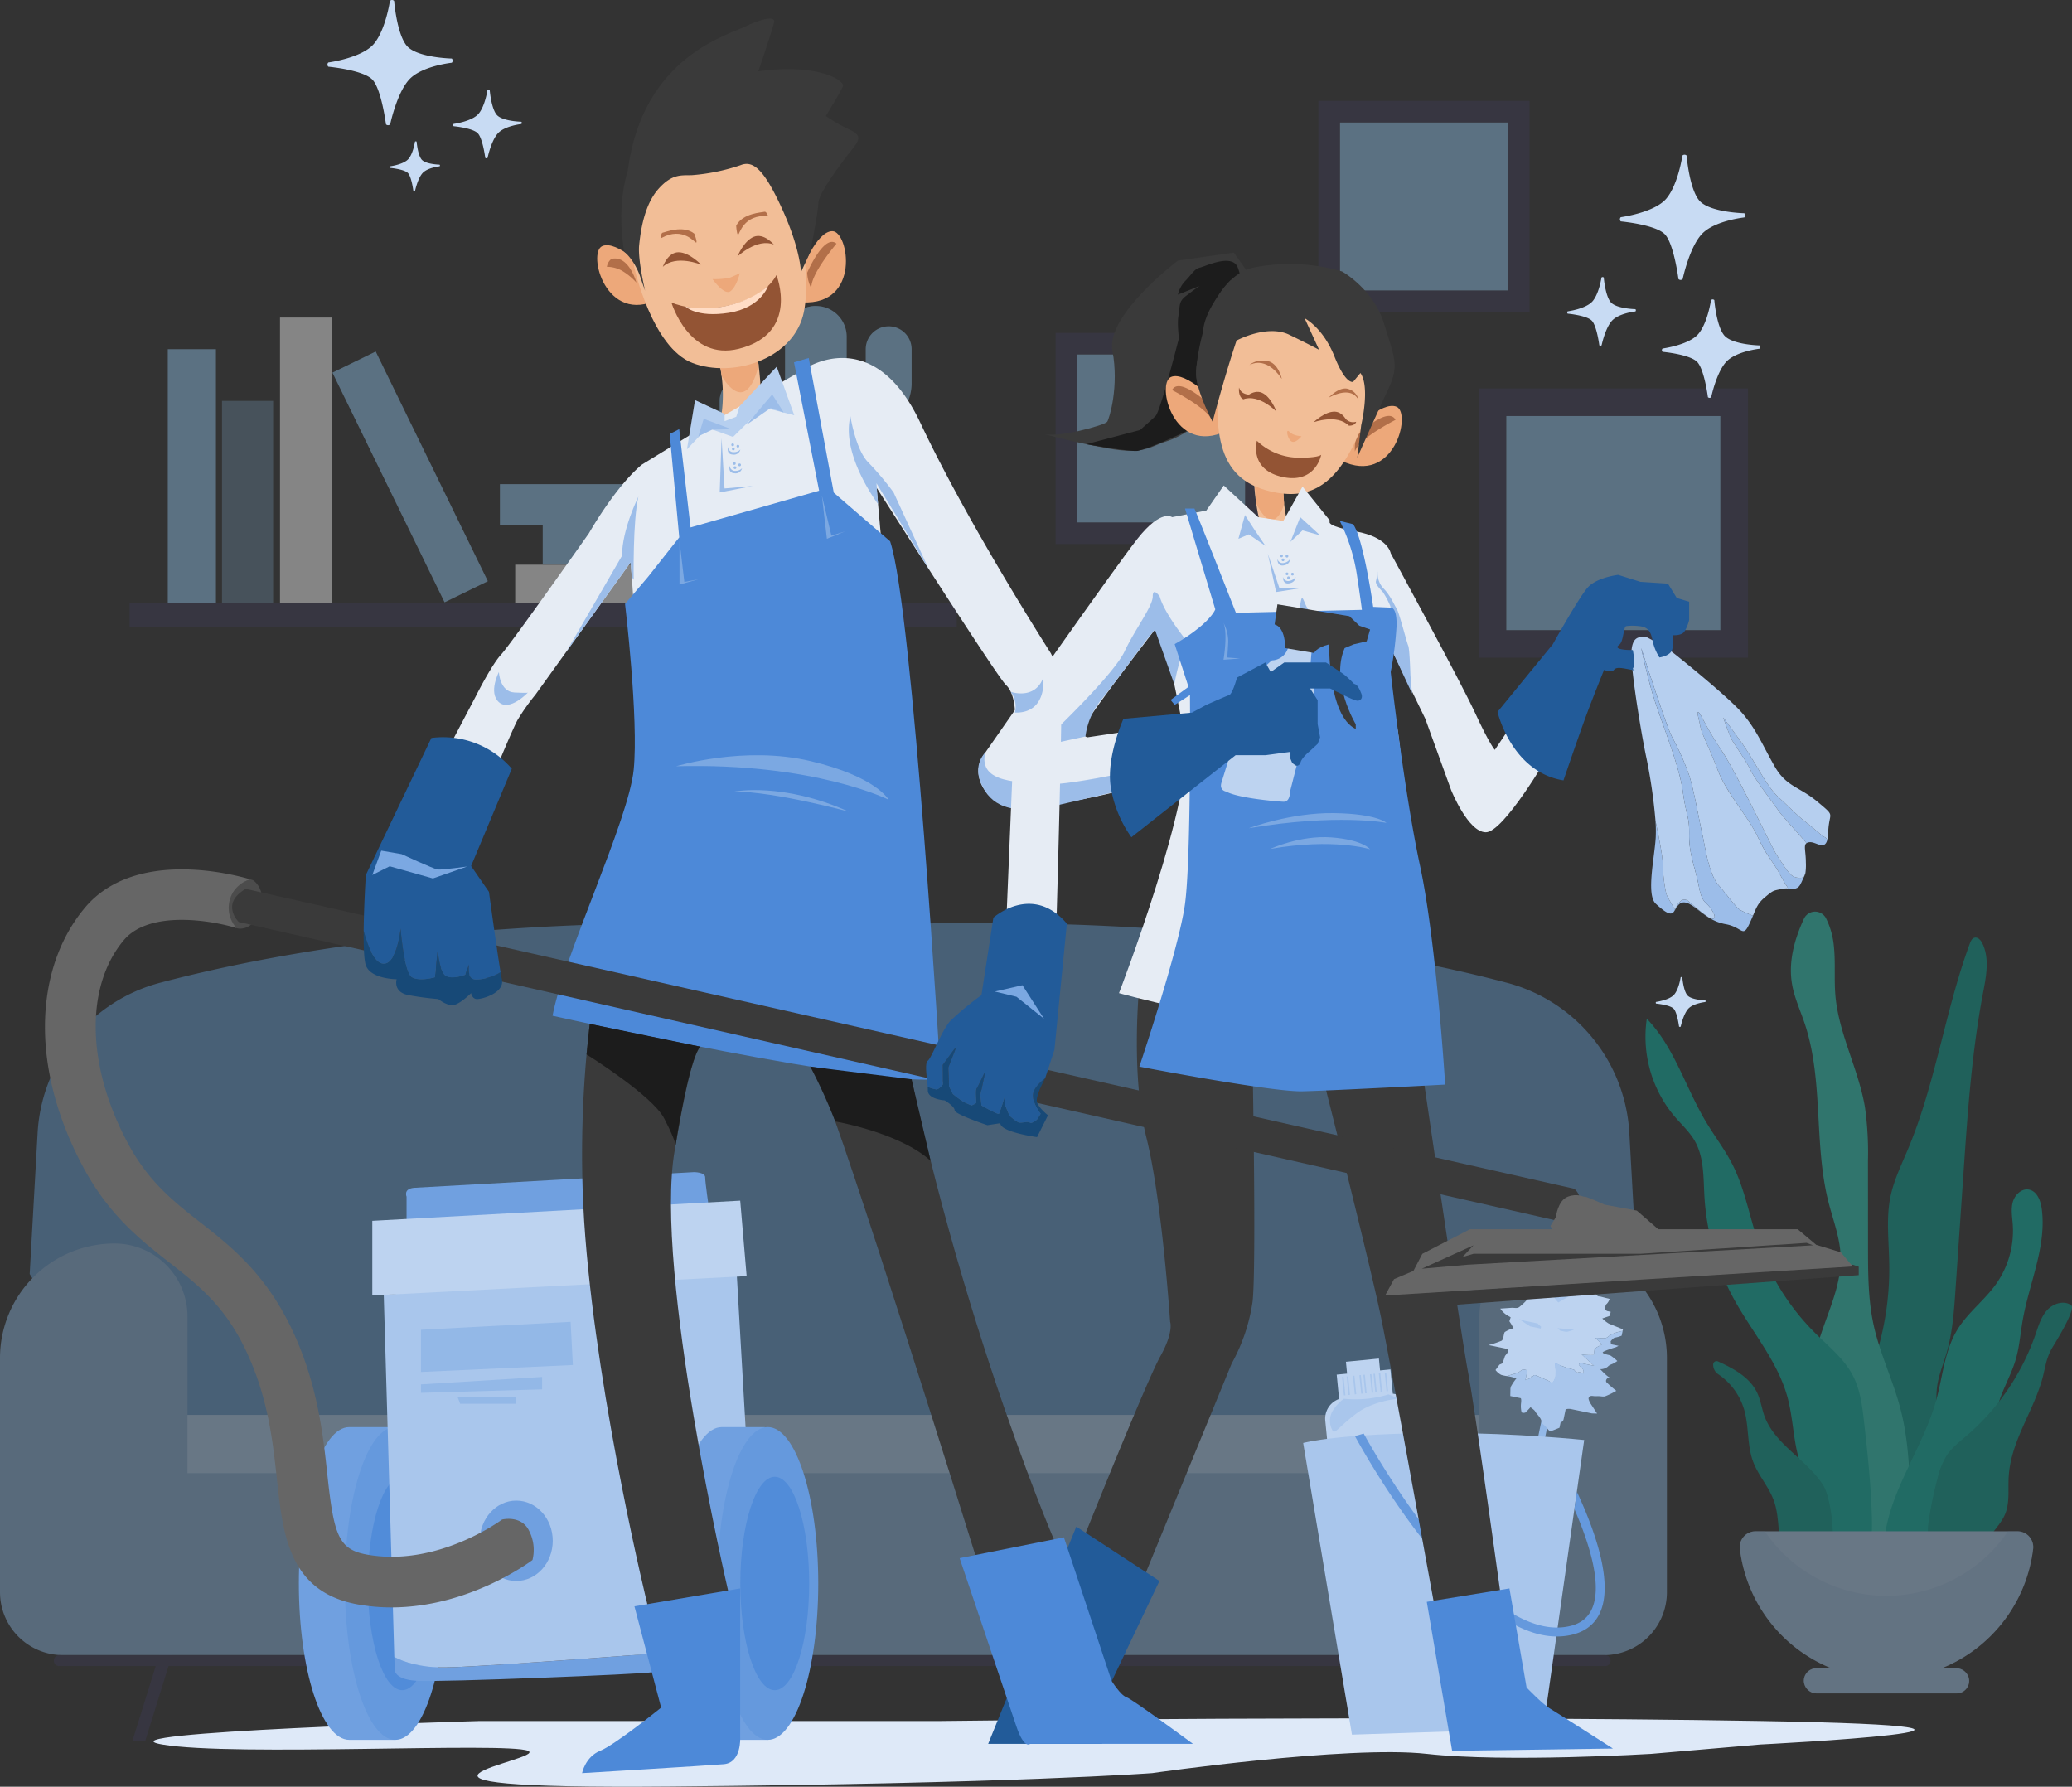 <svg xmlns="http://www.w3.org/2000/svg" xmlns:xlink="http://www.w3.org/1999/xlink" width="585.658" height="505" viewBox="0 0 585.658 505">
  <rect x="0" y="0" width="585.658" height="505" fill="#333333" stroke="none"/>
  <defs>
    <clipPath id="clip-path">
      <rect id="Rectangle_61" data-name="Rectangle 61" width="233.806" height="90.631"/>
    </clipPath>
    <clipPath id="clip-path-3">
      <rect id="Rectangle_59" data-name="Rectangle 59" width="14.454" height="58.473"/>
    </clipPath>
    <clipPath id="clip-path-4">
      <rect id="Rectangle_63" data-name="Rectangle 63" width="233.806" height="90.631" transform="translate(0 0)"/>
    </clipPath>
    <clipPath id="clip-path-7">
      <rect id="Rectangle_65" data-name="Rectangle 65" width="58.473" height="11.487"/>
    </clipPath>
    <clipPath id="clip-path-15">
      <rect id="Rectangle_77" data-name="Rectangle 77" width="27.056" height="65.962"/>
    </clipPath>
    <clipPath id="clip-path-18">
      <rect id="Rectangle_92" data-name="Rectangle 92" width="120.567" height="220.958" opacity="0.4"/>
    </clipPath>
    <clipPath id="clip-path-19">
      <rect id="Rectangle_83" data-name="Rectangle 83" width="120.567" height="220.958"/>
    </clipPath>
    <clipPath id="clip-path-27">
      <rect id="Rectangle_90" data-name="Rectangle 90" width="82.966" height="45.819"/>
    </clipPath>
    <clipPath id="clip-path-28">
      <rect id="Rectangle_93" data-name="Rectangle 93" width="471.167" height="231.075" opacity="0.4"/>
    </clipPath>
  </defs>
  <g id="Different_Color_Cleaning_People-01" data-name="Different Color Cleaning People-01" transform="translate(-22.61 -52.312)">
    <g id="Group_9" data-name="Group 9" transform="translate(320.973 146.394)" opacity="0.4">
      <path id="Path_24" data-name="Path 24" d="M355.963,157.427v59.692h59.691V157.427ZM409.539,211H362.08V163.543h47.459Z" transform="translate(-355.963 -157.427)" fill="#3d3a55"/>
      <rect id="Rectangle_55" data-name="Rectangle 55" width="47.459" height="47.459" transform="translate(6.117 6.116)" fill="#97cef7"/>
    </g>
    <g id="Group_10" data-name="Group 10" transform="translate(395.253 80.826)" opacity="0.4">
      <path id="Path_25" data-name="Path 25" d="M438.954,84.17v59.691h59.691V84.17Zm53.575,53.575H445.07V90.286h47.459Z" transform="translate(-438.954 -84.17)" fill="#3d3a55"/>
      <rect id="Rectangle_56" data-name="Rectangle 56" width="47.459" height="47.459" transform="translate(6.116 6.116)" fill="#97cef7"/>
    </g>
    <g id="Group_11" data-name="Group 11" transform="translate(440.573 162.101)" opacity="0.4">
      <path id="Path_26" data-name="Path 26" d="M489.589,174.976v76.108H565.7V174.976H489.589Zm68.311,68.31H497.387V182.773H557.9Z" transform="translate(-489.589 -174.976)" fill="#3d3a55"/>
      <rect id="Rectangle_57" data-name="Rectangle 57" width="60.512" height="60.513" transform="translate(7.798 7.798)" fill="#97cef7"/>
    </g>
    <g id="Group_33" data-name="Group 33" transform="translate(46.061 75.888)" opacity="0.4">
      <g id="Group_32" data-name="Group 32" transform="translate(0 0)">
        <g id="Group_15" data-name="Group 15" transform="translate(13.17 62.897)" clip-path="url(#clip-path)">
          <g id="Group_14" data-name="Group 14" opacity="0.5" clip-path="url(#clip-path)">
            <g id="Group_13" data-name="Group 13" transform="translate(26.134 26.827)">
              <g id="Group_12" data-name="Group 12" clip-path="url(#clip-path-3)">
                <rect id="Rectangle_58" data-name="Rectangle 58" width="14.453" height="58.473" fill="#97cef7"/>
              </g>
            </g>
          </g>
        </g>
        <g id="Group_16" data-name="Group 16" transform="translate(13.17 62.897)" clip-path="url(#clip-path-4)">
          <rect id="Rectangle_62" data-name="Rectangle 62" width="58.473" height="11.487" transform="translate(109.002 73.124)" fill="#fff"/>
        </g>
        <g id="Group_20" data-name="Group 20" transform="translate(13.17 62.897)" clip-path="url(#clip-path)">
          <g id="Group_19" data-name="Group 19" clip-path="url(#clip-path)">
            <g id="Group_18" data-name="Group 18" transform="translate(116.782 61.6)">
              <g id="Group_17" data-name="Group 17" clip-path="url(#clip-path-7)">
                <rect id="Rectangle_64" data-name="Rectangle 64" width="58.473" height="11.487" fill="#97cef7"/>
              </g>
            </g>
          </g>
        </g>
        <g id="Group_21" data-name="Group 21" transform="translate(13.17 62.897)" clip-path="url(#clip-path-4)">
          <rect id="Rectangle_68" data-name="Rectangle 68" width="58.473" height="11.487" transform="translate(104.68 50.363)" fill="#97cef7"/>
        </g>
        <g id="Group_22" data-name="Group 22" transform="translate(13.17 62.897)" clip-path="url(#clip-path-4)">
          <rect id="Rectangle_70" data-name="Rectangle 70" width="14.78" height="81.161" transform="translate(42.522 3.274)" fill="#fff"/>
        </g>
        <g id="Group_23" data-name="Group 23" transform="translate(13.17 62.897)" clip-path="url(#clip-path-4)">
          <rect id="Rectangle_72" data-name="Rectangle 72" width="13.613" height="72.216" transform="translate(10.803 12.22)" fill="#97cef7"/>
        </g>
        <g id="Group_24" data-name="Group 24" transform="matrix(0.899, -0.439, 0.439, 0.899, 0, 102.571)" clip-path="url(#clip-path-4)">
          <rect id="Rectangle_74" data-name="Rectangle 74" width="13.613" height="72.216" transform="translate(72.462 12.219)" fill="#97cef7"/>
        </g>
        <g id="Group_31" data-name="Group 31" transform="translate(13.17 62.897)" clip-path="url(#clip-path)">
          <g id="Group_25" data-name="Group 25" clip-path="url(#clip-path)">
            <path id="Path_27" data-name="Path 27" d="M297.652,154.677a6.49,6.49,0,0,0-6.491,6.491V168.4a2.4,2.4,0,0,1-2.4,2.4h-2.967V157.629a8.7,8.7,0,0,0-17.407,0v27.726h-1.673a3.832,3.832,0,0,1-3.833-3.833v-5.8a6.491,6.491,0,0,0-12.982,0v9.634a12.981,12.981,0,0,0,12.982,12.982h5.505V214.9h17.407V183.785h5.37A12.981,12.981,0,0,0,304.142,170.8v-9.634a6.491,6.491,0,0,0-6.491-6.492" transform="translate(-83.088 -148.926)" fill="#97cef7"/>
          </g>
          <g id="Group_28" data-name="Group 28" opacity="0.5" clip-path="url(#clip-path)">
            <g id="Group_27" data-name="Group 27" transform="translate(166.809 0.006)">
              <g id="Group_26" data-name="Group 26" clip-path="url(#clip-path-15)">
                <path id="Path_28" data-name="Path 28" d="M276.953,214.9V148.933a8.7,8.7,0,0,0-8.569,8.7v27.726h-1.673a3.832,3.832,0,0,1-3.832-3.833v-5.8a6.491,6.491,0,1,0-12.982,0v9.634a12.982,12.982,0,0,0,12.982,12.982h5.5V214.9h8.568Z" transform="translate(-249.897 -148.933)" fill="#97cef7"/>
              </g>
            </g>
          </g>
          <g id="Group_29" data-name="Group 29" clip-path="url(#clip-path)">
            <rect id="Rectangle_79" data-name="Rectangle 79" width="233.806" height="6.605" transform="translate(0 84.026)" fill="#3d3a55"/>
          </g>
          <g id="Group_30" data-name="Group 30" clip-path="url(#clip-path)">
            <path id="Path_29" data-name="Path 29" d="M282.368,240.688h-7.822a8.415,8.415,0,0,1-8.416-8.415v-9.64h24.654v9.64a8.414,8.414,0,0,1-8.416,8.415" transform="translate(-84.792 -156.662)" fill="#fff"/>
          </g>
        </g>
      </g>
    </g>
    <g id="Group_45" data-name="Group 45" transform="translate(487.701 309.969)" opacity="0.4">
      <g id="Group_44" data-name="Group 44" clip-path="url(#clip-path-18)">
        <g id="Group_34" data-name="Group 34" clip-path="url(#clip-path-19)">
          <path id="Path_30" data-name="Path 30" d="M632.307,486.624c-.213-3.821-.862-7.662-.325-11.449.453-3.2,1.729-6.215,2.639-9.315,1.708-5.809,2.131-11.907,2.545-17.948q1.128-16.473,2.255-32.944c1.17-17.07,2.344-34.189,5.541-51,.888-4.668,1.886-9.724-.217-13.984-.442-.9-1.315-1.851-2.269-1.551-.682.212-1.016.96-1.262,1.63-6.993,18.96-9.634,39.373-17.437,58.013-1.869,4.465-4.044,8.858-5.012,13.6-1.163,5.7-.523,11.578-.374,17.39a81.9,81.9,0,0,1-2.9,24.743c-1.207,4.191-2.822,8.289-3.484,12.6-.823,5.376-.133,10.852.383,16.266a249.4,249.4,0,0,1,1.007,31.331c-.191,6.144,5.008,5.984,8.451,2.209,2.409-2.64,2.384-5.538,3.21-8.824,2.707-10.787,7.908-19.072,7.251-30.769" transform="translate(-549.526 -341.045)" fill="#02a595"/>
        </g>
        <g id="Group_35" data-name="Group 35" clip-path="url(#clip-path-19)">
          <path id="Path_31" data-name="Path 31" d="M618.684,479.026c-2.127-7.352-5.429-14.354-7.082-21.826-1.607-7.25-1.619-14.743-1.625-22.166q-.008-12.2-.016-24.4a92.153,92.153,0,0,0-.847-15.15c-1.806-10.748-7.4-20.684-8.35-31.539-.41-4.694.066-9.439-.452-14.122a22.187,22.187,0,0,0-2.223-7.781,3.475,3.475,0,0,0-6.232.175c-2.719,5.877-4.443,12.231-3.345,18.528.659,3.778,2.3,7.3,3.523,10.936,5.452,16.182,2.558,34.1,6.776,50.645,1.273,4.994,3.2,9.894,3.421,15.043.537,12.326-8.688,23.584-7.842,35.892.694,10.091,7.964,18.441,11.015,28.086,1.708,5.4,2.075,11.161,3.9,16.519,1.423,4.163,4.729,9.219,9.865,7.956,4.875-1.2,3.4-5.172,3.187-8.966-.739-12.834-.046-25.286-3.675-37.823" transform="translate(-547.065 -340.185)" fill="#2bd8c3"/>
        </g>
        <g id="Group_36" data-name="Group 36" clip-path="url(#clip-path-19)">
          <path id="Path_32" data-name="Path 32" d="M604.013,487.685c-.5-4.407-1.095-8.915-3.145-12.848-2.491-4.783-6.87-8.234-10.7-12.035a66.738,66.738,0,0,1-15.952-25.373c-2.553-7.363-3.826-15.2-7.345-22.158-2.148-4.245-5.078-8.041-7.518-12.126-5.768-9.653-8.907-21.062-16.728-29.142a34.983,34.983,0,0,0,7.928,27.71c1.926,2.242,4.16,4.263,5.628,6.829,2.664,4.657,2.422,10.341,2.733,15.7a68.817,68.817,0,0,0,8.26,28.85c5.132,9.4,12.539,17.777,15.283,28.133,2.056,7.76,1.445,16.465,5.829,23.19a5.9,5.9,0,0,1,1.135,2.323,5.025,5.025,0,0,1-.086,1.458q-.146.937-.294,1.875c-1,6.351-2.028,14.432,3.441,19.186,3.79,3.295,8.669,3.368,11.391-1.008,2.742-4.407,2.5-10.855,2.294-15.814-.338-8.258-1.225-16.538-2.157-24.747" transform="translate(-542.244 -343.735)" fill="#06bfad"/>
        </g>
        <g id="Group_37" data-name="Group 37" clip-path="url(#clip-path-19)">
          <path id="Path_33" data-name="Path 33" d="M645.806,513.32a43.655,43.655,0,0,0,3.08-10.461c.482-4.023-.159-8.139.532-12.13.884-5.133,3.885-9.649,5.368-14.642,1.072-3.605,1.336-7.395,1.981-11.1,1.841-10.6,6.835-20.955,5.4-31.616-.312-2.319-1.36-5.021-3.666-5.417-2.087-.358-3.989,1.547-4.532,3.594s-.138,4.207.011,6.32A26.054,26.054,0,0,1,649.3,454.6c-3.281,4.632-8.039,8.119-10.992,12.965-3.62,5.947-4.112,13.205-5.961,19.917-3.673,13.347-12.887,24.991-14.567,38.732-.669,5.468.617,12.115,5.674,14.3,14.626,6.318,19.04-18.644,22.353-27.195" transform="translate(-550.155 -349.393)" fill="#06bfad"/>
        </g>
        <g id="Group_38" data-name="Group 38" clip-path="url(#clip-path-19)">
          <path id="Path_34" data-name="Path 34" d="M594.8,517.324c-4.6-7.369-13.752-11.558-16.689-19.732-.746-2.079-1.039-4.317-1.953-6.329-2.028-4.47-6.639-7-11.172-9.052a.958.958,0,0,0-1.354.861,3.261,3.261,0,0,0,1.419,2.759,18.357,18.357,0,0,1,7.328,9.974c1.4,4.79.793,10.041,2.533,14.717,1.462,3.927,4.47,7.136,5.882,11.08,1.292,3.605,1.155,7.545,1.763,11.326s2.291,7.793,5.769,9.394c12.59,5.788,9.443-20.239,6.474-25" transform="translate(-544.489 -355.084)" fill="#02a595"/>
        </g>
        <g id="Group_39" data-name="Group 39" clip-path="url(#clip-path-19)">
          <path id="Path_35" data-name="Path 35" d="M654.275,512.956c-.2,3.562.35,7.3-1.047,10.581-.895,2.1-2.5,3.8-3.822,5.662-4.635,6.542-6.315,15.809-13.435,19.491a2.43,2.43,0,0,1-1.513.363,2.32,2.32,0,0,1-1.5-1.52c-1.746-4.058.211-8.631,1.372-12.895a3.156,3.156,0,0,0,.018-2.263c-.392-.755-1.287-1.081-1.895-1.674-1.216-1.181-1.1-3.134-.862-4.813a108.883,108.883,0,0,1,2.54-12.444,21.737,21.737,0,0,1,2.669-6.657c1.475-2.194,3.619-3.832,5.623-5.554a66.515,66.515,0,0,0,19.462-28.666c.822-2.392,1.557-4.918,3.257-6.792s4.73-2.838,6.8-1.384c1.473,1.035-4.561,10.72-5.264,11.88-2.01,3.319-2.036,6.207-3.173,9.893-2.784,9.031-8.7,17.113-9.23,26.789" transform="translate(-551.606 -353.149)" fill="#02a595"/>
        </g>
        <g id="Group_40" data-name="Group 40" clip-path="url(#clip-path-19)">
          <path id="Path_36" data-name="Path 36" d="M576.5,535.863H650.5a4.467,4.467,0,0,1,4.455,4.961,41.782,41.782,0,0,1-25.835,33.752h4.048a3.652,3.652,0,0,1,3.7,3.443,3.553,3.553,0,0,1-3.551,3.663h-39.48a3.652,3.652,0,0,1-3.7-3.444,3.553,3.553,0,0,1,3.552-3.662h4.2a41.783,41.783,0,0,1-25.836-33.752,4.467,4.467,0,0,1,4.456-4.961" transform="translate(-545.369 -360.724)" fill="#b7dbff"/>
        </g>
        <g id="Group_43" data-name="Group 43" opacity="0.3" clip-path="url(#clip-path-19)">
          <g id="Group_42" data-name="Group 42" transform="translate(26.646 175.139)">
            <g id="Group_41" data-name="Group 41" clip-path="url(#clip-path-27)">
              <path id="Path_37" data-name="Path 37" d="M576.5,535.863h2.614a41.49,41.49,0,0,0,68.721,0H650.5a4.467,4.467,0,0,1,4.455,4.961,41.782,41.782,0,0,1-25.835,33.752h4.048a3.652,3.652,0,0,1,3.7,3.443,3.553,3.553,0,0,1-3.551,3.663h-39.48a3.652,3.652,0,0,1-3.7-3.444,3.553,3.553,0,0,1,3.551-3.662h4.2a41.783,41.783,0,0,1-25.836-33.752,4.466,4.466,0,0,1,4.455-4.961" transform="translate(-572.015 -535.863)" fill="#8fbce6"/>
            </g>
          </g>
        </g>
      </g>
    </g>
    <g id="Group_52" data-name="Group 52" transform="translate(22.61 313.189)" opacity="0.4">
      <g id="Group_46" data-name="Group 46" clip-path="url(#clip-path-28)">
        <path id="Path_38" data-name="Path 38" d="M484.129,403.087a46.568,46.568,0,0,0-34.611-42.422c-34.942-9.216-98.008-20.295-190.342-15.882-92.334-4.413-155.4,6.666-190.342,15.882a46.568,46.568,0,0,0-34.611,42.422l-2.239,39.9,14.361,23.35,16.561,53.825,158.368,10.408,1.072,4.911,36.83-2.42L296,535.483l1.072-4.911,158.368-10.408,16.561-53.825,14.362-23.35Z" transform="translate(-23.594 -343.783)" fill="#67a2da"/>
      </g>
      <g id="Group_47" data-name="Group 47" clip-path="url(#clip-path-28)">
        <path id="Path_39" data-name="Path 39" d="M501.369,598.541H505l-9.059-29.124-3.411.71Z" transform="translate(-71.935 -367.466)" fill="#3d3a55"/>
      </g>
      <g id="Group_48" data-name="Group 48" clip-path="url(#clip-path-28)">
        <path id="Path_40" data-name="Path 40" d="M68.094,598.541H64.461l9.06-29.124,3.411.71Z" transform="translate(-27.003 -367.466)" fill="#3d3a55"/>
      </g>
      <g id="Group_49" data-name="Group 49" clip-path="url(#clip-path-28)">
        <path id="Path_41" data-name="Path 41" d="M445.823,515.67H81.146a8.115,8.115,0,0,1-8.114-8.114v-.331a8.115,8.115,0,0,1,8.114-8.115H445.823a8.116,8.116,0,0,1,8.116,8.115v.331a8.115,8.115,0,0,1-8.116,8.114" transform="translate(-27.902 -360.087)" fill="#b7dbff"/>
      </g>
      <g id="Group_50" data-name="Group 50" clip-path="url(#clip-path-28)">
        <path id="Path_42" data-name="Path 42" d="M461.413,444.986h0a20.633,20.633,0,0,0-20.632,20.632v44.37H75.606v-44.37a20.633,20.633,0,0,0-20.632-20.632A32.364,32.364,0,0,0,22.61,477.35v66.176a17.8,17.8,0,0,0,17.8,17.8h435.56a17.8,17.8,0,0,0,17.8-17.8V477.35a32.364,32.364,0,0,0-32.364-32.364" transform="translate(-22.61 -354.406)" fill="#8fbce6"/>
      </g>
      <g id="Group_51" data-name="Group 51" clip-path="url(#clip-path-28)">
        <path id="Path_43" data-name="Path 43" d="M478.1,578.078H41.144a1.522,1.522,0,0,1-1.522-1.522v-.062a1.521,1.521,0,0,1,1.522-1.522H478.1a1.521,1.521,0,0,1,1.521,1.522v.062a1.523,1.523,0,0,1-1.522,1.522" transform="translate(-24.396 -368.05)" fill="#3d3a55"/>
      </g>
    </g>
    <g id="Group_53" data-name="Group 53" transform="translate(191.41 57.588)">
      <path id="Path_44" data-name="Path 44" d="M249.229,164.539a40.484,40.484,0,0,1,0,21.75s1.122,1.544,6.6.7,5.052-4.35,5.052-4.35,1.684-6.6-.841-20.768C260.034,161.873,251.633,162.305,249.229,164.539Z" transform="translate(-215.197 -69.088)" fill="#f2be97"/>
      <path id="Path_45" data-name="Path 45" d="M249.751,166.457s7.325-1.189,10.551-3.2l.567,3.87s-1.27,6.591-4.357,7.579-6.1-4.555-6.1-4.555A24.714,24.714,0,0,0,249.751,166.457Z" transform="translate(-215.251 -69.233)" fill="#eda87a"/>
      <path id="Path_46" data-name="Path 46" d="M225.414,137.023s-8.592-8.913-12.8-7.018,1.025,22.431,15.878,15C228.49,145.009,228.534,136.885,225.414,137.023Z" transform="translate(-211.206 -65.715)" fill="#eda87a"/>
      <path id="Path_47" data-name="Path 47" d="M275.418,136.89s4.276-11.618,8.892-11.58,8.1,20.945-8.491,20.128C275.819,145.438,272.507,138.019,275.418,136.89Z" transform="translate(-217.82 -65.25)" fill="#eda87a"/>
      <path id="Path_48" data-name="Path 48" d="M222.864,132.846s5.011,22.822,16.523,27.145c11.21,4.21,27.722-.867,31.153-13.261,2.492-9-.316-28.618-4.947-35.564s-12.318-13.9-29.683-8.857C219.917,106.957,222.864,132.846,222.864,132.846Z" transform="translate(-212.407 -62.655)" fill="#f2be97"/>
      <path id="Path_49" data-name="Path 49" d="M219.629,124.083s2.554,1.855,4.378,6.59l1.543,4.453s-2.105-8.808-1.684-12.894,1.445-11.383,5.424-15.873,6.644-3.789,9.591-3.929a56.34,56.34,0,0,0,13.612-2.806c3.52-1.428,6.6.982,11.788,12.349s5.325,17.874,5.325,17.874l2.581-5.563s2.2-10.909,2.339-14,7.437-12.489,9.542-15.156,2.807-3.929-.841-5.613a45.662,45.662,0,0,1-6.6-3.789s4.219-6.876,4.847-8.42-7.091-6.6-23.931-4.21c0,0,4.35-12.77,4.49-14.032s-2.385-1.4-8.279,1.4-29.029,9.121-33.108,40.836C220.648,101.307,217.358,110.233,219.629,124.083Z" transform="translate(-212.006 -58.207)" fill="#3a3a3a"/>
      <path id="Path_50" data-name="Path 50" d="M222.615,140.76s-2.1-7.914-7.086-6.693a3.487,3.487,0,0,0-1.263,2.224,8.811,8.811,0,0,1,4.175,1.058A17.391,17.391,0,0,1,222.615,140.76Z" transform="translate(-211.527 -66.156)" fill="#b26f49"/>
      <path id="Path_51" data-name="Path 51" d="M277.527,137.4s4.771-11.156,8.279-8.209c0,0-7.6,8.92-7.076,12.7A10.345,10.345,0,0,1,277.527,137.4Z" transform="translate(-218.166 -65.606)" fill="#b26f49"/>
      <path id="Path_52" data-name="Path 52" d="M234.647,146.917s6.693,3.209,16.9.695,12.777-8.44,12.777-8.44,6.679,16.454-10.605,20.831C239.586,163.583,234.647,146.917,234.647,146.917Z" transform="translate(-213.666 -66.705)" fill="#935434"/>
      <path id="Path_53" data-name="Path 53" d="M231.927,136.084s1.368-4.117,4.439-4.117,6.389,3.508,6.389,3.508S235.719,132.556,231.927,136.084Z" transform="translate(-213.381 -65.949)" fill="#935434"/>
      <path id="Path_54" data-name="Path 54" d="M265.776,129.249s-2.782-3.33-5.64-2.2-4.66,5.6-4.66,5.6S260.956,127.355,265.776,129.249Z" transform="translate(-215.852 -65.408)" fill="#935434"/>
      <path id="Path_55" data-name="Path 55" d="M240.763,125.936s.912,2.315.561,2.526-3.648-4.7-9.893-1.263c0,0-.161-1.473.446-1.544S237.607,123.41,240.763,125.936Z" transform="translate(-213.327 -65.188)" fill="#b26f49"/>
      <path id="Path_56" data-name="Path 56" d="M255.1,123.124s.131,2.486.537,2.531,1.369-5.792,8.478-5.254c0,0-.465-1.408-1.045-1.219S256.926,119.516,255.1,123.124Z" transform="translate(-215.813 -64.605)" fill="#b26f49"/>
      <path id="Path_57" data-name="Path 57" d="M239.116,148.456s3.1,3.17,12.208,1.744,11.114-7.585,11.114-7.585S253.761,150.88,239.116,148.456Z" transform="translate(-214.135 -67.067)" fill="#ffdcc5"/>
      <path id="Path_58" data-name="Path 58" d="M247.629,140.25a20.984,20.984,0,0,0,4.841-.384c1.193-.458,2.869-1.273,2.869-1.273s-.9,3.832-2.658,5.095S247.629,140.25,247.629,140.25Z" transform="translate(-215.029 -66.644)" fill="#eda87a"/>
    </g>
    <g id="Group_54" data-name="Group 54" transform="translate(317.468 123.696)">
      <path id="Path_59" data-name="Path 59" d="M410.563,138.586l-4.631-6.519-15.787,2.255s-20.418,15.387-18.523,25.49-.842,19.089-1.473,20.069-14.313,4.745-18.1,3.39c0,0,7.577,2.2,18.1,4.116s12.2-.559,16.556-1.894,9.755-5.008,11.439-7.252,10.1-34.493,12.419-35.616S410.563,138.586,410.563,138.586Z" transform="translate(-352.047 -132.067)" fill="#3a3a3a"/>
      <path id="Path_60" data-name="Path 60" d="M397.253,170.093c-1.669-6.9,1.127-8.675,1.426-15.346s7.719-14.506,7.719-14.506l2.085-.152s1.544.561,0-3.508-8.981-.421-10.665,0-2.246,1.824-4.069,3.661a8.184,8.184,0,0,0-2.186,3.986l6.115-2.448s-1.824,1.258-3.929,2.893-1.544,2.855-2.014,5.415.19,6.281.049,6.7c0,0-5.157,20.367-6.526,21.725s-4.421,3.99-4.421,3.99l-15.177,4s12.812,2.288,14.651,1.863,6.842-2.174,15.788-6.595,7.292-9,7.292-9l-6.138-2.678" transform="translate(-353.476 -132.341)" fill="#1c1c1c"/>
      <path id="Path_61" data-name="Path 61" d="M449.131,187.948s8.46-9.04,12.7-7.208-.693,22.444-15.655,15.237C446.173,195.977,446.009,187.856,449.131,187.948Z" transform="translate(-361.927 -137.15)" fill="#eda87a"/>
      <path id="Path_62" data-name="Path 62" d="M451.144,189.11s8.736-8.42,10.821-4.34c0,0-10.468,5.26-11.461,8.945A10.35,10.35,0,0,1,451.144,189.11Z" transform="translate(-362.378 -137.482)" fill="#b26f49"/>
      <path id="Path_63" data-name="Path 63" d="M404.925,178.541s-8.46-9.039-12.7-7.208.693,22.444,15.654,15.238C407.882,186.571,408.047,178.449,404.925,178.541Z" transform="translate(-356.111 -136.163)" fill="#eda87a"/>
      <path id="Path_64" data-name="Path 64" d="M403.57,179.7s-8.736-8.421-10.821-4.34c0,0,10.468,5.26,11.461,8.945A10.323,10.323,0,0,0,403.57,179.7Z" transform="translate(-356.319 -136.494)" fill="#b26f49"/>
      <path id="Path_65" data-name="Path 65" d="M418.574,202.908s.234,10.859,3.181,16.752h7.157s-2.526-8.7-1.895-15.188Z" transform="translate(-359.03 -139.503)" fill="#f2be97"/>
      <path id="Path_66" data-name="Path 66" d="M418.747,204.315a38.851,38.851,0,0,0,8.19,2.79l.2,3.389s-.594,3.5-2.909,4.627-4.979-4.617-4.979-4.617Z" transform="translate(-359.048 -139.65)" fill="#eda87a"/>
      <path id="Path_67" data-name="Path 67" d="M430.774,148.445s-20.651-3.639-22.666,13.73c-2.717,23.426-1.042,36.453,15.651,39.44,11.847,2.12,19.52-4.456,26.282-24.519C458.173,152.967,434.93,148.726,430.774,148.445Z" transform="translate(-357.821 -133.753)" fill="#f2be97"/>
      <path id="Path_68" data-name="Path 68" d="M405.006,180.261s-4.879-9.058-4.663-14.013,3.242-27.152,16.852-29.68a52.3,52.3,0,0,1,24.412,1.227s8.857,4.916,11.881,14.825,4.32,11.7,1.08,18.61-8.665,19.16-8.665,19.16l1.1-9.152s2.592-10.78-.217-14.744l-2.048,2.477s-2.056.991-5.3-7.185-8.426-10.779-8.426-10.779l4.1,8.927s-2.106-1.179-8.4-4.247-14.935,1.624-14.935,1.624S408.888,165.665,405.006,180.261Z" transform="translate(-357.116 -132.448)" fill="#3a3a3a"/>
      <path id="Path_69" data-name="Path 69" d="M415.24,178.134s2.688-2.97,5.283-1.828,4.094,5.341,4.094,5.341S419.757,176.562,415.24,178.134Z" transform="translate(-358.68 -136.683)" fill="#935434"/>
      <path id="Path_70" data-name="Path 70" d="M447.406,186.266s-1.112-3.848-3.946-3.96-6.022,3-6.022,3S444.036,182.872,447.406,186.266Z" transform="translate(-361.01 -137.34)" fill="#935434"/>
      <path id="Path_71" data-name="Path 71" d="M418.234,176.647s-3.569.7-4.341-1.965c0,0-.331,2.617,1.2,3.308Z" transform="translate(-358.535 -136.54)" fill="#935434"/>
      <path id="Path_72" data-name="Path 72" d="M447.525,184.517a2.818,2.818,0,0,0,3.019.869s-.23,1.16-2.08,1.113Z" transform="translate(-362.069 -137.572)" fill="#935434"/>
      <path id="Path_73" data-name="Path 73" d="M419.512,191.5a17.179,17.179,0,0,0,10.873,4.752c6.493.2,7.3-.787,7.3-.787s-1.544,8.357-11.016,6.248S419.512,191.5,419.512,191.5Z" transform="translate(-359.102 -138.305)" fill="#935434"/>
      <path id="Path_74" data-name="Path 74" d="M426.345,171.368s-.947-4.677-4.315-5.128-4.841,1.233-4.841,1.233S421.61,164.421,426.345,171.368Z" transform="translate(-358.885 -135.646)" fill="#b26f49"/>
      <path id="Path_75" data-name="Path 75" d="M442.221,177.58s3.2-3.5,5.779-2.369a4.065,4.065,0,0,1,2.692,3.209S449.28,173.872,442.221,177.58Z" transform="translate(-361.512 -136.572)" fill="#b26f49"/>
      <path id="Path_76" data-name="Path 76" d="M433.156,189.907s-2.37-.115-3.423-1.273-.705,1.684.437,2.631S433.156,189.907,433.156,189.907Z" transform="translate(-360.135 -137.976)" fill="#eda87a"/>
    </g>
    <path id="Path_77" data-name="Path 77" d="M293.608,595.686H163.313s-109.947,3.181-89.74,6.642,97.271-.748,103.363,1.777-56.388,10.945,40.525,10.1,135.907-3.789,135.907-3.789,55.307-7.939,77.619-5.443,63.414,0,63.414,0l30.86-2.649s98.063-4.957,0-6.642S293.608,595.686,293.608,595.686Z" transform="translate(-5.089 -56.956)" fill="#dee9f8"/>
    <path id="Path_78" data-name="Path 78" d="M460.215,491.245l-.666-6.857-2.933.285-.325-3.353-9.324.906.326,3.352-2.933.285.669,6.882a5.892,5.892,0,0,0-3.9,6.12l3.1,31.949a5.893,5.893,0,0,0,6.435,5.3l12.465-1.211a5.893,5.893,0,0,0,5.3-6.435l-3.1-31.949A5.89,5.89,0,0,0,460.215,491.245Z" transform="translate(-43.927 -45.03)" fill="#bdd3f0"/>
    <path id="Path_79" data-name="Path 79" d="M446.553,493.868a31.881,31.881,0,0,0,12.571-1.22,16.929,16.929,0,0,1,2.8,1.209s-6.928.532-11.728,4.1-6.189,5.96-6.773,5.029a5.506,5.506,0,0,1,0-5.78A11.754,11.754,0,0,1,446.553,493.868Z" transform="translate(-44.083 -46.22)" fill="#a9c6ec"/>
    <rect id="Rectangle_99" data-name="Rectangle 99" width="0.422" height="5.262" transform="matrix(0.995, -0.098, 0.098, 0.995, 401.951, 441.465)" fill="#a9c6ec"/>
    <rect id="Rectangle_100" data-name="Rectangle 100" width="0.421" height="5.262" transform="translate(403.264 441.352) rotate(-5.48)" fill="#a9c6ec"/>
    <rect id="Rectangle_101" data-name="Rectangle 101" width="0.422" height="5.263" transform="matrix(0.995, -0.098, 0.098, 0.995, 405.023, 441.166)" fill="#a9c6ec"/>
    <rect id="Rectangle_102" data-name="Rectangle 102" width="0.421" height="5.262" transform="matrix(0.995, -0.098, 0.098, 0.995, 406.843, 440.994)" fill="#a9c6ec"/>
    <rect id="Rectangle_103" data-name="Rectangle 103" width="0.421" height="5.262" transform="matrix(0.995, -0.098, 0.098, 0.995, 407.96, 440.886)" fill="#a9c6ec"/>
    <rect id="Rectangle_104" data-name="Rectangle 104" width="0.421" height="5.262" transform="translate(409.833 440.719) rotate(-5.486)" fill="#a9c6ec"/>
    <rect id="Rectangle_105" data-name="Rectangle 105" width="0.421" height="5.262" transform="matrix(0.995, -0.098, 0.098, 0.995, 410.823, 440.608)" fill="#a9c6ec"/>
    <rect id="Rectangle_106" data-name="Rectangle 106" width="0.422" height="5.262" transform="translate(412.339 440.468) rotate(-5.475)" fill="#a9c6ec"/>
    <rect id="Rectangle_107" data-name="Rectangle 107" width="0.422" height="5.263" transform="translate(414.014 440.304) rotate(-5.475)" fill="#a9c6ec"/>
    <rect id="Rectangle_108" data-name="Rectangle 108" width="1.965" height="62.867" transform="translate(461.719 437.421) rotate(11.701)" fill="#93b8e7"/>
    <path id="Path_80" data-name="Path 80" d="M531.122,487.157Z" transform="translate(-53.375 -45.641)" fill="#bdd3f0"/>
    <path id="Path_81" data-name="Path 81" d="M531.076,487.175l.041-.017Z" transform="translate(-53.371 -45.643)" fill="#bdd3f0"/>
    <path id="Path_82" data-name="Path 82" d="M501.216,482.085c.373-.244,1.037-.859,1.347-.8l1.134.234-.363,1.753-.213,1.031,1.759-.711s-.6-.232.064-.31.356-.679,1.343-.259,3.677,1.622,3.677,1.622.513.644.962.2a4.359,4.359,0,0,0,.706-1.68s.038-1.565.016-1.805-.2-2-.2-2a17.286,17.286,0,0,0,2.654,1.195,23.9,23.9,0,0,0,2.74.782s.751,1.043,1.127.784,1.546.32,1.546.32.209-1.008-.352-1.411a3.8,3.8,0,0,1-.949-1.128l.313-.473,4.019.833c-1.006-.854-3.611-3.322-3.611-3.322a2.582,2.582,0,0,0,1.134.234c.95.083,2.354.052,2.354.052l.26-1.773a6.063,6.063,0,0,1,1-.653,9.648,9.648,0,0,0,1.1-.632l-1.887-1.789c.786-.159,2.609.381,3.372-.187a7.143,7.143,0,0,1,1.839-1.1,12.544,12.544,0,0,1,2.491-.7l.092-.444s-3.424-1.371-4.031-1.63a9.9,9.9,0,0,1-1.822-1.437l2.142-.748.237-1.142-1.017-.21-.582-.385c.132-.636.009-1.324.469-1.625a3.5,3.5,0,0,0,.823-1.418l-2.767-.706a.894.894,0,0,1-.635-.131,3.678,3.678,0,0,1-1.033-1.406,5.643,5.643,0,0,0-.823-1.143l-1.016-.21-.512-.722a8.943,8.943,0,0,1-.166-1.757,6.546,6.546,0,0,0-.547-1.834,10.974,10.974,0,0,1-.468,1.623c-.26.61-2.03.639-2.03.639l-.779-.823-.434-1.82-.1-.409-3.2,2.949-1.495-3.922s-2.121,5.122-3.238,4.758-1.7-.1-2.043-.364a3.917,3.917,0,0,0-1.535-.263l2.268,2.475-3.175-.658-2.539-.526s-.819.757-.237,1.143a35.77,35.77,0,0,1,2.653,2.536l1.016.21-.873,1.011a13.257,13.257,0,0,1-1.152,1.086c-.639.53-.844.883-1.761.827l-.915-.056-3.359.231a6.684,6.684,0,0,0,1.87,1.844l1.063.618-.364,1.116.5.766.678,1.2a8.7,8.7,0,0,0-2.473,1.077c-.36.456-.3,2.058-.908,2.46a26.07,26.07,0,0,1-3.695,1.22l3.048.631,2.286.473a1.124,1.124,0,0,1-.136,1.3l-.54.685-.692,2.064-.875.392-1.11,1.514a5.084,5.084,0,0,0,1.573,1.361,10.542,10.542,0,0,0,1.683.355c.64-.193,1.232-.423,1.679-.563A6.874,6.874,0,0,0,501.216,482.085Z" transform="translate(-49.341 -41.921)" fill="#bdd3f0"/>
    <path id="Path_83" data-name="Path 83" d="M527.137,485.858l.523-.21-.09.037c-.32.129-1.641-1.177-2.313-1.869-.237-.245-.393-.414-.393-.414a3.3,3.3,0,0,0,2.128-.685c.678-.721,1.187-.615,1.954-1.118l.765-.5a12.884,12.884,0,0,0-2.049-1.616c-.382-.079-2.159-.448-2.079-.828s3.749-1.474,3.749-1.474l.739-.377-2.159-.448-.095-.814s.745-1.037,1.279-1.06a8.929,8.929,0,0,0,1.835-.546l.277-1.334a12.547,12.547,0,0,0-2.491.7,7.085,7.085,0,0,0-1.839,1.1c-.762.568-2.585.028-3.372.187l1.887,1.789a9.627,9.627,0,0,1-1.1.632,6.067,6.067,0,0,0-1,.653l-.26,1.773s-1.4.031-2.354-.052a2.582,2.582,0,0,1-1.134-.235s2.605,2.468,3.611,3.321l-4.019-.833-.313.473a3.8,3.8,0,0,0,.949,1.128c.56.4.352,1.412.352,1.412s-1.17-.578-1.546-.32-1.127-.784-1.127-.784a23.911,23.911,0,0,1-2.74-.782,17.291,17.291,0,0,1-2.654-1.195s.174,1.755.2,2-.016,1.805-.016,1.805a4.358,4.358,0,0,1-.706,1.68c-.449.444-.962-.2-.962-.2s-2.689-1.2-3.677-1.622-.683.181-1.343.259-.064.31-.064.31l-1.759.711.213-1.031.363-1.752s-.824-.169-1.134-.234-.974.55-1.347.8a6.719,6.719,0,0,1-1.614.525c-.448.14-1.039.37-1.679.563a9.941,9.941,0,0,1,1.745.354,2.536,2.536,0,0,0,.945.234,14.036,14.036,0,0,0-1.624,2.406l-.106.508-.04,2.11.7.144,2.222.462s.254.052.144,1.222a7.316,7.316,0,0,0,.11,2.67c.174.434.889.185,1.015.21a14.261,14.261,0,0,0,1.511-1.541s1.164.771,1.34,1.2,1.145,1.3,1.579,2.182-.157.763.9,1.642,1.377,1.874,1.938,1.727,2.447-.95,2.447-.95l.316-1.525a1.115,1.115,0,0,0,.845-.883c.157-.762.579-2.793.579-2.793a3.106,3.106,0,0,1,1.476-.092l3.935.815,2.032.422,1.449.036-1.912-2.912s-.578-1.047-.5-1.429a.822.822,0,0,1,.792-.63c.407-.049.508.1,1.577.061s1.549.19,2.237.067a22.254,22.254,0,0,0,3.242-1.58,30.338,30.338,0,0,1-2.806-2.437C526.317,486.614,526.7,486.033,527.137,485.858Z" transform="translate(-49.955 -44.115)" fill="#a9c6ec"/>
    <path id="Path_84" data-name="Path 84" d="M507.554,470.079l-3.606-.747-1.207-.37-.465-.142,1.941,1.287,1.232.794.721.15,1.649.343.618.128.107-.516Z" transform="translate(-50.348 -43.718)" fill="#a9c6ec"/>
    <path id="Path_85" data-name="Path 85" d="M514.51,471.711s.381.065,1.336.124,1.666.26,1.991.246,1.382.073,1.382.073-1.034.318-1.6.484a2.066,2.066,0,0,1-.915.093l-1.477-.306Z" transform="translate(-51.632 -44.022)" fill="#a9c6ec"/>
    <path id="Path_86" data-name="Path 86" d="M512.608,459.189l-.383-.177-1.51-.7s-1.345-2.406-.659-.716.211,1.2.687,1.689a9.152,9.152,0,0,0,1.614,1.108l.776,1.181.368.56.7.789,3.178-1.851.895.177.566-.482s-.783-2.1-1.731-1.326-1.72,1.382-2,1.154S512.608,459.189,512.608,459.189Z" transform="translate(-51.144 -42.477)" fill="#a9c6ec"/>
    <path id="Path_87" data-name="Path 87" d="M434.155,507.646s10.033-2.8,40.133-2.808c20.207-.007,39.292,1.966,39.292,1.966l-11.541,81.508-54.1,1.778Z" transform="translate(-43.197 -47.499)" fill="#a9c6ec"/>
    <path id="Path_88" data-name="Path 88" d="M513.227,521.443l-.695,4.908c4.478,10.314,7.989,21.953,4.84,28.44-1.4,2.883-4.005,4.5-7.969,4.942-25.19,2.791-56.113-54.141-56.423-54.717l-2.48.7c1.264,2.349,30.761,56.642,57.094,56.642a18.737,18.737,0,0,0,2.09-.116c4.828-.541,8.179-2.676,9.961-6.349C523.667,547.606,518.567,532.9,513.227,521.443Z" transform="translate(-44.913 -47.518)" fill="#6599dd"/>
    <path id="Path_89" data-name="Path 89" d="M380.475,363.419s-2.526,24.979,1.965,42.94,6.736,52.2,6.736,52.2,1.122,2.805-2.807,9.822-22.452,53.324-22.452,53.324,10.665,12.911,16.558,12.209l26.1-63.568a51.243,51.243,0,0,0,5.894-17.4c1.122-9.261,0-67.919,0-67.919l19.108,1.408s14.009,55.284,17.237,71,16.418,89.248,16.7,90.09S480.951,545,480.951,545l2.807-.842s-8.138-59.5-10.384-71.426-14.314-94.722-14.314-94.722Z" transform="translate(-35.825 -32.655)" fill="#3a3a3a"/>
    <path id="Path_90" data-name="Path 90" d="M410.667,214.572l-9.729-8.953-4.929,7.084-9.666,1.87s-3.04-2.459-9.8,6.116-40.157,56.224-43.525,61.166-.561,11.677,6.455,14.484,47.432-8.189,47.432-8.189l.561-15.106-24.979,3.745s-2.246-.1-.561-3.745S383.2,244.138,383.2,244.138s3.7,16.751,6.79,32.652S371.329,349.1,371.329,349.1s30.555,8.4,48.464,8.688,34.75-5.292,34.75-5.292-1.684-66.412-5.052-80.931-3.131-11.643-3.131-11.643l1.772-8.489,9.778,20.133,7.3,20.137s4.771,11.932,9.823,11.932,17.682-21.781,17.682-21.781l5.306-7.968-10.077-9.015-10.384,15.47s-1.4-1.4-5.613-10.521-23.812-45.048-23.812-45.048-.605-4.491-9.867-6.175-7.247-2.961-7.247-2.961l-7.817-9.7-5.434,9.7Z" transform="translate(-32.433 -16.092)" fill="#e6ecf4"/>
    <path id="Path_91" data-name="Path 91" d="M389.2,265.335s1.755-9.75,3.3-9.218,4.21,4.882,7.157,5.163c0,0-12.489-13.332-14.594-20.768,0,0-1.965-2.807-1.965,0s-5.052,9.321-8,15.606-19.926,22.7-21.47,23.966-.7,2.422,1.4,1.965l9.047-1.962a20.519,20.519,0,0,1,4.144-9.966c3.648-4.49,13.051-17.261,13.051-17.261l2.443-2.976Z" transform="translate(-34.662 -19.623)" fill="#9cbde9"/>
    <path id="Path_92" data-name="Path 92" d="M437.377,246.184a5.894,5.894,0,0,1-2.456-2.315c-.72-1.263-1.213-3.126-1.522-2.615s-.86,4.967-1.292,5.528-1.172,1.4-1.172,1.4H437.9Z" transform="translate(-42.859 -19.823)" fill="#9cbde9"/>
    <path id="Path_93" data-name="Path 93" d="M461.191,242.513a23.15,23.15,0,0,0-2.105-3.984c-.7-.717-2.175-2.26-1.964-3.032s.561-3.228.561-3.228a6.213,6.213,0,0,0,1.463,5.122c2.045,2.034,3.027,4.56,3.8,5.753s2.877,9.613,3.3,10.525.632,8.42.632,8.42l.441,5.091-2.465-5.3-3.544-7.647-1.518-3.578.983-3.4s.631-2.14.7-2.35A20.771,20.771,0,0,0,461.191,242.513Z" transform="translate(-45.606 -18.889)" fill="#9cbde9"/>
    <path id="Path_94" data-name="Path 94" d="M395.327,212.906l8.552,28.481s-.5,1.619-3.849,4.566a47.8,47.8,0,0,1-7.627,5.262l3.905,12.083-5.052,3.7,1.147,1.4,4.326-2.765s.352,46.106-1.4,58.994-12.91,46.009-12.91,46.009,37.332,7.187,46.118,6.977,40.323-1.9,40.323-1.9-2.483-40.36-7.087-61.777c-4.643-21.6-8.305-54.833-8.305-54.833a96.642,96.642,0,0,0,1.64-12.805c.21-5.683-1.64-5.4-1.64-5.4l-4.956-.21s-2.736-19.365-5.683-23.364l-3.755-.925a51.977,51.977,0,0,1,4.807,15.044c1.263,8.4,1.445,10.088,1.445,10.088l-35.609.842s-9.743-24.819-11.723-29.469h-2.665Z" transform="translate(-37.767 -16.857)" fill="#4d89d8"/>
    <path id="Path_95" data-name="Path 95" d="M387.061,292.581s-29.535,7-36.46,6.3-19.13.047-17.1-8.888c0,0-3.625,3.373-1.077,8.937s7.658,9.052,21.211,5.985,33.258-7.909,33.258-7.909Z" transform="translate(-32.424 -24.948)" fill="#9cbde9"/>
    <path id="Path_96" data-name="Path 96" d="M359.584,534.393l23.5,15.366-16.839,35.363.631,10.664H334.675Z" transform="translate(-32.756 -50.601)" fill="#225b99"/>
    <path id="Path_97" data-name="Path 97" d="M131.25,591.364c-7.876,0-14.261-19.789-14.261-44.2s6.385-44.2,14.261-44.2h12.138l.86,88.405h-13Z" transform="translate(-9.906 -47.302)" fill="#70a0e0"/>
    <ellipse id="Ellipse_9" data-name="Ellipse 9" cx="14.262" cy="44.203" rx="14.262" ry="44.203" transform="translate(120.08 455.656)" fill="#6599dd"/>
    <ellipse id="Ellipse_10" data-name="Ellipse 10" cx="9.731" cy="30.16" rx="9.731" ry="30.16" transform="translate(126.576 469.699)" fill="#518cd9"/>
    <path id="Path_98" data-name="Path 98" d="M235,573.2s-60.621,4.841-73.329,5.052c-7.18.119-11.837-1.509-14.531-2.948l.086,2.948s-.955,3.368,6.258,3.789,64.187-1.893,66.431-2.42,29.677-.808,29.853-5.3c.007-.192,0-.579-.012-1.122Z" transform="translate(-13.072 -54.674)" fill="#70a0e0"/>
    <path id="Path_99" data-name="Path 99" d="M234.654,560.443H249.41c-.328-12.178-5.986-108.753-5.986-108.753L143.8,460.221l2.988,102.326c2.695,1.439,7.351,3.067,14.531,2.948C174.033,565.284,234.654,560.443,234.654,560.443Z" transform="translate(-12.721 -41.92)" fill="#a9c6ec"/>
    <path id="Path_100" data-name="Path 100" d="M150.984,437.393v-8s-1.053-2.315,2.315-2.526,78.934-4.42,78.934-4.42,3.157,0,3.157,1.473,1.053,8.63,1.053,8.63Z" transform="translate(-13.458 -38.851)" fill="#70a0e0"/>
    <path id="Path_101" data-name="Path 101" d="M140.184,437.159l103.992-5.7,1.816,21.331-105.808,5.471Z" transform="translate(-12.341 -39.797)" fill="#bdd3f0"/>
    <path id="Path_102" data-name="Path 102" d="M248.889,591.364c-7.876,0-14.262-19.789-14.262-44.2s6.385-44.2,14.262-44.2h12.138l.86,88.405h-13Z" transform="translate(-22.254 -47.302)" fill="#70a0e0"/>
    <ellipse id="Ellipse_11" data-name="Ellipse 11" cx="14.262" cy="44.203" rx="14.262" ry="44.203" transform="translate(225.371 455.656)" fill="#6599dd"/>
    <ellipse id="Ellipse_12" data-name="Ellipse 12" cx="9.731" cy="30.16" rx="9.731" ry="30.16" transform="translate(231.867 469.699)" fill="#518cd9"/>
    <path id="Path_103" data-name="Path 103" d="M212.811,347.427s-9.262,37.467-5.473,85.459,17.681,104.4,17.681,104.4l22.733-4.21S226.7,442.569,232.6,408.469s7.157-31.573,15.156-32.415,19.787.421,26.1,13.471,43.782,133.452,43.782,133.452l22.312-4.21S307.533,443.411,292.8,352.9Z" transform="translate(-19.294 -30.977)" fill="#3a3a3a"/>
    <path id="Path_104" data-name="Path 104" d="M233.176,186.846,265.02,168.5s19.305-13.413,32.777,15.214,36.836,65.042,36.836,65.042a28.046,28.046,0,0,1,2.946,9.893c.421,5.262-1.263,63.99-1.263,63.99a13.11,13.11,0,0,0-14.1-1.263l2.315-55.78s0-5.473-2.526-7.789-36.592-55.78-36.592-55.78l1.018,11.367S295.9,314,293.587,351.261l-91.143-19.577s15.787-35.152,16-54.1-2.529-54.518-2.529-54.518l-26.94,37.468a60.846,60.846,0,0,0-5.052,7.157c-1.344,2.528-4.841,10.945-4.841,10.945s-8.84-5.894-13.261-5.683l6.315-12s4.42-8.84,7.157-11.788,24.838-34.31,24.838-34.31,7.367-13.051,14.945-19.365Z" transform="translate(-15.032 -11.866)" fill="#e6ecf4"/>
    <path id="Path_105" data-name="Path 105" d="M221.23,558.964l29.891-5.052v42.1s.421,7.157-4.631,7.578-40.062,2.525-40.062,2.525.911-4.631,5.121-6.314,17.23-12.209,17.23-12.209Z" transform="translate(-19.294 -52.65)" fill="#4d89d8"/>
    <path id="Path_106" data-name="Path 106" d="M325.661,543.658l29.469-5.894L368.6,578.319s2.526,4.071,4.21,4.632,18.8,13.189,18.8,13.189H345.588s-1.684,1.684-3.929-5.052S325.661,543.658,325.661,543.658Z" transform="translate(-31.809 -50.955)" fill="#4d89d8"/>
    <path id="Path_107" data-name="Path 107" d="M230.214,186.846l2.7,29.209L224.04,227.28l-6.445,7.577s3.888,32.51,2.446,46.87S200.465,333.788,197.1,351.26c0,0,92.616,20.839,109.736,17.751,0,0-7.858-132.75-14.313-151.835l-15.927-13.752-7.076-38.069-4.164,1.225,7.095,36.282-36.34,10.384-3.2-27.785Z" transform="translate(-18.315 -11.866)" fill="#4d89d8"/>
    <path id="Path_108" data-name="Path 108" d="M220.5,232.593s-.284-16.573,1.333-23.449c0,0-4.631,9.262-4.631,16.7l-15.73,27.112,18.183-25.288S219.728,232.312,220.5,232.593Z" transform="translate(-18.774 -16.462)" fill="#9cbde9"/>
    <path id="Path_109" data-name="Path 109" d="M298.929,208.561s-10.551-13.871-7.814-24.817c0,0,1.473,9.472,5.053,13.051a84.408,84.408,0,0,1,7.157,8.5l9.869,21.546-14.71-24.147Z" transform="translate(-28.136 -13.796)" fill="#9cbde9"/>
    <path id="Path_110" data-name="Path 110" d="M241.831,177.552l8.359,3.9V183.5l3.3-1.249.977-3.023,10.449-11.119,4.967,13.719L261.1,179.6l-8.522,8.359-7.267-2.6-5.765,6.117Z" transform="translate(-22.77 -12.154)" fill="#b6cfef"/>
    <path id="Path_111" data-name="Path 111" d="M243.162,189.514l1.5-4.947,7.893,2.947-5.473.106Z" transform="translate(-23.15 -13.882)" fill="#9cbde9"/>
    <path id="Path_112" data-name="Path 112" d="M258.4,185.406l7.226-8.56,3.274,5.145-3.725-1.285Z" transform="translate(-24.749 -13.072)" fill="#9cbde9"/>
    <path id="Path_113" data-name="Path 113" d="M252.522,193.445a1.493,1.493,0,0,0,1.624,1.483,2.508,2.508,0,0,0,1.858-.742,1.858,1.858,0,0,1-2.157,1.416C251.915,195.513,252.522,193.445,252.522,193.445Z" transform="translate(-24.123 -14.814)" fill="#9cbde9"/>
    <circle id="Ellipse_13" data-name="Ellipse 13" cx="0.391" cy="0.391" r="0.391" transform="translate(229.313 177.643)" fill="#9cbde9"/>
    <circle id="Ellipse_14" data-name="Ellipse 14" cx="0.391" cy="0.391" r="0.391" transform="translate(230.795 178.034)" fill="#9cbde9"/>
    <circle id="Ellipse_15" data-name="Ellipse 15" cx="0.391" cy="0.391" r="0.391" transform="translate(229.492 178.816)" fill="#9cbde9"/>
    <path id="Path_114" data-name="Path 114" d="M253.048,199.35a1.493,1.493,0,0,0,1.624,1.483,2.51,2.51,0,0,0,1.858-.741,1.858,1.858,0,0,1-2.158,1.416C252.442,201.417,253.048,199.35,253.048,199.35Z" transform="translate(-24.178 -15.434)" fill="#9cbde9"/>
    <circle id="Ellipse_16" data-name="Ellipse 16" cx="0.391" cy="0.391" r="0.391" transform="translate(229.784 182.927)" fill="#9cbde9"/>
    <circle id="Ellipse_17" data-name="Ellipse 17" cx="0.391" cy="0.391" r="0.391" transform="translate(231.267 183.318)" fill="#9cbde9"/>
    <circle id="Ellipse_18" data-name="Ellipse 18" cx="0.391" cy="0.391" r="0.391" transform="translate(229.964 184.101)" fill="#9cbde9"/>
    <path id="Path_115" data-name="Path 115" d="M250.421,190.643l.842,14.244,8.006-.7-9.371,1.83Z" transform="translate(-23.857 -14.52)" fill="#9cbde9"/>
    <path id="Path_116" data-name="Path 116" d="M237.2,223.137l1.368,11.576,3.973-.737-5.341,1.474Z" transform="translate(-22.524 -17.93)" fill="#7ba8e2"/>
    <path id="Path_117" data-name="Path 117" d="M282.16,208.789l2.691,11.342,3.862-1.189-5.136,2.079Z" transform="translate(-27.243 -16.424)" fill="#7ba8e2"/>
    <path id="Path_118" data-name="Path 118" d="M207.844,384.272s18.575,11.542,21.954,18.107,3.2,7.585,3.2,7.585,3.62-23.8,6.945-27.9l-31.2-6.43S208.009,382.374,207.844,384.272Z" transform="translate(-19.443 -33.937)" fill="#1c1c1c"/>
    <path id="Path_119" data-name="Path 119" d="M285.558,404.635s18.21,3.117,26.962,11.138l-5.4-23.066L278.5,389.138A154.037,154.037,0,0,1,285.558,404.635Z" transform="translate(-26.859 -35.355)" fill="#1c1c1c"/>
    <path id="Path_120" data-name="Path 120" d="M236.136,293.911s19.212-5.894,37.917-1.473,22.15,10.945,22.15,10.945S275.288,292.86,236.136,293.911Z" transform="translate(-22.413 -25.032)" fill="#7ba8e2"/>
    <path id="Path_121" data-name="Path 121" d="M254.517,302.223s13.585-2.736,32.351,5.683C286.868,307.907,265.916,302.223,254.517,302.223Z" transform="translate(-24.342 -26.187)" fill="#7ba8e2"/>
    <ellipse id="Ellipse_19" data-name="Ellipse 19" cx="10.314" cy="11.362" rx="10.314" ry="11.362" transform="translate(158.224 476.435)" fill="#70a0e0"/>
    <path id="Path_122" data-name="Path 122" d="M96.114,333.6a7.808,7.808,0,0,0,.971,10.187l.2.062s4.23,1.118,6.335-4.986-1.931-8.633-1.931-8.633c-.093-.029-.35-.111-.725-.222A7.844,7.844,0,0,0,96.114,333.6Z" transform="translate(-7.562 -29.148)" fill="#4c4c4c"/>
    <path id="Path_123" data-name="Path 123" d="M166,510.611c-.18.135-18.222,13.512-38.2,9.9-8.085-1.462-9.338-5.6-11.181-22.678-1.089-10.094-2.445-22.657-7.872-36.106-7.758-19.228-18.534-27.669-28.042-35.117-7.456-5.839-14.5-11.356-20.295-22.05-11.836-21.834-12.369-44.464-1.36-57.654,7.32-8.771,25.355-5.515,31.963-3.45a8.356,8.356,0,0,1,3.88-13.779c-4.928-1.461-32.793-8.762-46.831,8.056-7.19,8.615-11.08,19.959-11.249,32.808-.172,13.11,3.637,27.233,11.013,40.841,7.214,13.308,16.159,20.315,24.051,26.5,9.267,7.258,17.269,13.527,23.595,29.205,4.683,11.605,5.869,22.592,6.915,32.285,1.683,15.591,3.424,31.714,22.865,35.226a53.436,53.436,0,0,0,9.512.842c21.784,0,39.027-12.775,39.849-13.4a11.8,11.8,0,0,0-.974-8.277C171.432,509.24,166,510.611,166,510.611Z" transform="translate(-1.49 -28.817)" fill="#666"/>
    <path id="Path_124" data-name="Path 124" d="M99.753,333,475.271,417.76s2.808,1.965,1.079,6.175c-1.495,3.638-6.13,2.806-6.13,2.806L97.788,342.372S92.457,337.236,99.753,333Z" transform="translate(-7.694 -29.462)" fill="#3a3a3a"/>
    <path id="Path_125" data-name="Path 125" d="M168.664,359.859c-2.105-.421-1.4-4.209-1.4-4.209l-1.122,2.946s-3.648,1.4-5.473.28-2.276-7.3-2.276-7.3l-.811,7.718s-4.209,1.263-6.455,0-3.228-13.751-3.228-13.751-1.122,10.945-5.333,9.823c-2.31-.616-4.027-5.2-5.107-9.216-.04,4.361.091,8.307.617,9.777,1.4,3.929,8.7,3.929,8.7,3.929s-1.122,3.648,3.368,4.491a83.972,83.972,0,0,0,8.42,1.123s2.386,1.965,4.28,1.684,4.982-3.368,4.982-3.368.28,1.684,1.684,1.684,7.858-1.684,7.016-5.614c-.1-.46-.225-1.159-.37-2.023C174.23,359.231,170.284,360.184,168.664,359.859Z" transform="translate(-12.054 -30.779)" fill="#174977"/>
    <path id="Path_126" data-name="Path 126" d="M167.823,321.524l11.507-27.5a25.64,25.64,0,0,0-22.733-8.7l-18.523,38.73s-.55,8.465-.617,15.762c1.08,4.015,2.8,8.6,5.107,9.216,4.21,1.122,5.333-9.823,5.333-9.823s.983,12.488,3.228,13.751,6.455,0,6.455,0l.811-7.718s.452,6.173,2.276,7.3,5.473-.28,5.473-.28l1.122-2.946s-.7,3.789,1.4,4.209c1.62.324,5.565-.627,7.489-2.023-1.093-6.5-3.279-22.675-3.279-22.675Z" transform="translate(-12.055 -24.438)" fill="#225b99"/>
    <path id="Path_127" data-name="Path 127" d="M148.464,321.913s9.066,4.21,10.217,4.351,8.307-.842,8.307-.842l-9.676,3.369L145.1,325.352l-4.912,2.455,2.526-6.876Z" transform="translate(-12.341 -28.195)" fill="#7ba8e2"/>
    <path id="Path_128" data-name="Path 128" d="M345.406,395.94c-.526,2.526,2.105,5.815,2.105,5.815l-1.053,1.658s-1.473,1.263-2,.841-2.105.106-2.946,0-2.842-2-2.842-2l-1.263-3.052v-2.421s-1.473,4.737-1.684,4.974-2.105-.869-2.421-.974-2.526-1.368-2.526-1.368l-.316-2.947,1.473-6.946s-2.315,4.946-2.631,5.268,0,3.467,0,3.783-1.369.842-1.369.842l-2.105-.948a26.533,26.533,0,0,1-3.158-2.315c-.106-.316-1.053-2.105-1.053-2.105l-.21-5.368,2.421-6.21-4,5.473s.106,5.368,0,5.576-1.157,1.369-1.789,1.369a14.417,14.417,0,0,1-2.464-.729c.027.365.043.707.043,1.01,0,2.526,4.771,2.807,4.771,2.807s2.806,1.684,2.806,2.807,9.262,4.209,9.262,4.209l3.648-.561c0,2.526,10.385,3.929,10.385,3.929l3.087-6.173s-2.526-1.966-3.087-3.649,2.245-6.735,2.245-6.735l.032-.1C347.518,392.688,345.74,394.335,345.406,395.94Z" transform="translate(-30.751 -34.655)" fill="#174977"/>
    <path id="Path_129" data-name="Path 129" d="M354.86,343.322c-9.823-11.507-20.768-1.684-20.768-1.684l-3.368,21.892a86.763,86.763,0,0,0-8.7,7.168c-2.526,2.677-5.333,10.513-6.455,11.355-.988.74-.238,4.739-.043,7.409a14.416,14.416,0,0,0,2.464.729c.632,0,1.684-1.161,1.789-1.369s0-5.576,0-5.576l4-5.473-2.421,6.21.21,5.367s.947,1.789,1.053,2.105a26.544,26.544,0,0,0,3.158,2.315l2.105.948s1.369-.527,1.369-.842-.316-3.461,0-3.783,2.63-5.268,2.63-5.268l-1.473,6.946.316,2.947s2.211,1.262,2.526,1.368,2.21,1.211,2.421.974,1.684-4.974,1.684-4.974v2.421l1.263,3.052s2,1.894,2.842,2,2.421-.421,2.946,0,2-.841,2-.841l1.053-1.658s-2.631-3.289-2.105-5.815c.335-1.606,2.112-3.252,3.365-4.238l2.633-8.04Z" transform="translate(-30.698 -29.959)" fill="#225b99"/>
    <path id="Path_130" data-name="Path 130" d="M336.792,365.208l7.789-1.789,6.1,9.472-7.788-6.209Z" transform="translate(-32.978 -32.655)" fill="#7ba8e2"/>
    <path id="Path_131" data-name="Path 131" d="M341.8,270.3s6.84,2.434,9.2-4.012c0,0,1.263,10.1-8,9.893A7.141,7.141,0,0,0,341.8,270.3Z" transform="translate(-33.504 -22.46)" fill="#9cbde9"/>
    <path id="Path_132" data-name="Path 132" d="M180.006,264.528s.21,5.578,4.42,5.788,3.789,0,3.789,0-5.157,5.472-8.209,2.736S180.006,264.528,180.006,264.528Z" transform="translate(-16.378 -22.275)" fill="#9cbde9"/>
    <path id="Path_133" data-name="Path 133" d="M459.892,460.389l-1.122.983V464.6l27.925-2.106,107.07-7.858v-2.385l-1.683-.561Z" transform="translate(-45.781 -41.92)" fill="#3a3a3a"/>
    <path id="Path_134" data-name="Path 134" d="M588.846,445.874l-6.946-2.105-5.262-4.421h-39.4l-6.064-5.261-9.12-1.684s-5.192-2.386-5.614-2.246-1.93-1.057-4.771,0-3.367,5.753-3.367,5.753l-1.544,2.526.427.912h-23.16l-13.471,6.946-2.526,4.841-5.473,2.315-2.526,4.631,132.189-8.209Z" transform="translate(-45.913 -39.614)" fill="#666"/>
    <path id="Path_135" data-name="Path 135" d="M471.626,452.089l14.6-6.607-3.088,3.3,3.088-.906h47.15l47.01-3.087,1.823.69-97.667,5.484Z" transform="translate(-47.131 -41.196)" fill="#3a3a3a"/>
    <path id="Path_136" data-name="Path 136" d="M155.549,471.965l42.3-2.245.641,12.209-42.94,1.964Z" transform="translate(-13.954 -43.813)" fill="#93b8e7"/>
    <path id="Path_137" data-name="Path 137" d="M155.549,489.228l34.24-2.1v3.507l-34.24.983Z" transform="translate(-13.954 -45.64)" fill="#93b8e7"/>
    <path id="Path_138" data-name="Path 138" d="M183.71,493.551H167.151l.7,1.824H183.71Z" transform="translate(-15.172 -46.314)" fill="#93b8e7"/>
    <path id="Path_139" data-name="Path 139" d="M143.751,87.461a.841.841,0,0,1-1.19,0s-1.249-9.768-3.775-12.574-12.522-3.723-12.522-3.723a.841.841,0,0,1,0-1.19s9.505-1.261,12.873-5.26,4.541-12.155,4.541-12.155a.842.842,0,0,1,1.19,0s.723,9.208,3.53,12.645,12.769,3.653,12.769,3.653a.842.842,0,0,1,0,1.19s-8.558.91-12.066,4.77S143.751,87.461,143.751,87.461Z" transform="translate(-10.854 0)" fill="#c8dbf3"/>
    <path id="Path_140" data-name="Path 140" d="M551.919,136.31a.842.842,0,0,1-1.19,0s-1.249-9.768-3.775-12.575-12.523-3.723-12.523-3.723a.84.84,0,0,1,0-1.19s9.505-1.261,12.872-5.26,4.542-12.155,4.542-12.155a.842.842,0,0,1,1.191,0s.722,9.208,3.528,12.645,12.769,3.653,12.769,3.653a.84.84,0,0,1,0,1.19s-8.558.91-12.066,4.77S551.919,136.31,551.919,136.31Z" transform="translate(-53.697 -5.127)" fill="#c8dbf3"/>
    <path id="Path_141" data-name="Path 141" d="M175.446,99.9a.462.462,0,0,1-.652,0s-.685-5.356-2.07-6.9-6.866-2.042-6.866-2.042a.46.46,0,0,1,0-.652s5.212-.692,7.058-2.885,2.49-6.664,2.49-6.664a.46.46,0,0,1,.652,0s.4,5.049,1.935,6.934,7,2,7,2a.46.46,0,0,1,0,.652s-4.692.5-6.616,2.615S175.446,99.9,175.446,99.9Z" transform="translate(-15.022 -2.972)" fill="#c8dbf3"/>
    <path id="Path_142" data-name="Path 142" d="M561.38,174.487a.661.661,0,0,1-.935,0s-.983-7.678-2.967-9.885-9.844-2.927-9.844-2.927a.66.66,0,0,1,0-.935s7.472-.991,10.119-4.135,3.569-9.554,3.569-9.554a.661.661,0,0,1,.935,0s.568,7.237,2.774,9.94,10.036,2.87,10.036,2.87a.663.663,0,0,1,0,.936s-6.727.715-9.485,3.748S561.38,174.487,561.38,174.487Z" transform="translate(-55.088 -9.924)" fill="#c8dbf3"/>
    <path id="Path_143" data-name="Path 143" d="M527.259,159.08a.462.462,0,0,1-.652,0s-.685-5.356-2.069-6.9-6.866-2.041-6.866-2.041a.46.46,0,0,1,0-.652s5.211-.692,7.058-2.885,2.49-6.664,2.49-6.664a.46.46,0,0,1,.652,0s.4,5.049,1.935,6.934,7,2,7,2a.462.462,0,0,1,0,.652s-4.693.5-6.616,2.615S527.259,159.08,527.259,159.08Z" transform="translate(-51.949 -9.184)" fill="#c8dbf3"/>
    <path id="Path_144" data-name="Path 144" d="M152.853,110.949a.336.336,0,0,1-.474,0s-.5-3.892-1.5-5.009-4.988-1.483-4.988-1.483a.334.334,0,0,1,0-.474s3.785-.5,5.128-2.1,1.809-4.841,1.809-4.841a.336.336,0,0,1,.474,0s.288,3.668,1.406,5.037,5.086,1.454,5.086,1.454a.334.334,0,0,1,0,.474s-3.409.362-4.806,1.9S152.853,110.949,152.853,110.949Z" transform="translate(-12.929 -4.685)" fill="#c8dbf3"/>
    <path id="Path_145" data-name="Path 145" d="M552.556,374.836a.335.335,0,0,1-.474,0s-.5-3.892-1.5-5.01-4.988-1.482-4.988-1.482a.336.336,0,0,1,0-.474s3.785-.5,5.128-2.094,1.809-4.841,1.809-4.841a.334.334,0,0,1,.474,0s.288,3.667,1.406,5.036,5.086,1.455,5.086,1.455a.333.333,0,0,1,0,.474s-3.409.362-4.805,1.9S552.556,374.836,552.556,374.836Z" transform="translate(-54.884 -32.384)" fill="#c8dbf3"/>
    <path id="Path_146" data-name="Path 146" d="M422.605,259.82a4.89,4.89,0,0,0,4.651-3.983l1.14-3.356.151-1.343a18.283,18.283,0,0,1,6.022.562s-1.842,11.095-.7,13.982.8,3.434-.336,8.167-5.813,23.031-5.813,23.031.074,2.963-1.851,2.9-12.945-1.036-16.169-2.872c0,0-2.073-.268-1.359-2.566s6.736-21.758,6.736-21.758A21.129,21.129,0,0,1,422.605,259.82Z" transform="translate(-40.472 -20.865)" fill="#bdd3f0"/>
    <path id="Path_147" data-name="Path 147" d="M428.114,255.513l8.234,1.393s.3-1.454,4.22-2.461c0,0-.447,20.138,7.5,23.942v-1.343s-7.272-12.071-3.133-21.531l2.573-1.069,3.647-.843.961-3.345-3.042-1.07-2.8-2.685-20.341-3.356-.8,5.706S428.078,249.2,428.114,255.513Z" transform="translate(-42.25 -20.031)" fill="#3a3a3a"/>
    <path id="Path_148" data-name="Path 148" d="M376.951,277.433s-4.771,10.459-3.648,18.878a33.626,33.626,0,0,0,5.894,14.594l29.449-23.184h8.424l7.084-.951v1.965l.509,1.193.982.7s.933.421,1.4-.983,2.666-3.157,2.666-3.157l2.127-1.965.7-1.869-.7-3.745v-6.735l-2.127-3.318h5.664l3.848,1.881s3.35,1.759,4.1,1.577c1.738-.422.737-2.315.737-2.315-.945-2.493-1.895-2.421-1.895-2.421a32.744,32.744,0,0,0-2.947-2.737c-.925-.638-5.017-3.332-5.017-3.332h-11.79l-3.822,2.7-1.524-2.7-8.018,4.28s-1.259,4.634-2.227,4.948-6.457,2.765-6.457,2.765l-4.053,2.183Z" transform="translate(-36.792 -21.958)" fill="#225b99"/>
    <path id="Path_149" data-name="Path 149" d="M413.7,221.667l1.855-6.722,2.723,4.209,3.054,4.49-4.688-3.227Z" transform="translate(-41.05 -17.071)" fill="#9cbde9"/>
    <path id="Path_150" data-name="Path 150" d="M430.137,222.593l2.754-6.971,5.637,5.147-4.984-1.4Z" transform="translate(-42.776 -17.142)" fill="#9cbde9"/>
    <path id="Path_151" data-name="Path 151" d="M592.292,329.2v0Z" transform="translate(-59.796 -29.063)" fill="none"/>
    <path id="Path_152" data-name="Path 152" d="M592.869,323.981a15.375,15.375,0,0,1-.133,3.053c.628-1.659,1.746-4.666,1.746-4.666a14.562,14.562,0,0,0-1.44-3.791C592.174,319.214,592.869,320.9,592.869,323.981Z" transform="translate(-59.829 -27.948)" fill="none"/>
    <path id="Path_153" data-name="Path 153" d="M584.412,332.987c-2.526.561-2.315.281-4.841,2.386-1.947,1.623-2.4,2.875-3.365,5.193h0s6.03-5.334,7.575-5.334a2.288,2.288,0,0,0,2.245-2.246c0-.044,0-.079,0-.113A5.967,5.967,0,0,0,584.412,332.987Z" transform="translate(-58.108 -29.448)" fill="none"/>
    <path id="Path_154" data-name="Path 154" d="M562.473,342.192l.012.006-.032-.019Z" transform="translate(-56.664 -30.426)" fill="none"/>
    <path id="Path_155" data-name="Path 155" d="M551.586,339.634h0Z" transform="translate(-55.524 -30.158)" fill="none"/>
    <path id="Path_156" data-name="Path 156" d="M592.7,328.026c-.212.558-.369.962-.41,1.052A5.173,5.173,0,0,0,592.7,328.026Z" transform="translate(-59.796 -28.94)" fill="#9cbde9"/>
    <path id="Path_157" data-name="Path 157" d="M547.287,323.164c0-1.669-1.081-7.211-2.017-11.7a41.237,41.237,0,0,1,.07,4.687c-.3,5.613-2.781,16.253.039,18.826s4.293,3.415,5.136,2.153c.094-.14.186-.293.28-.45,0,0-1.683-2.849-2.245-3.971S547.287,326.112,547.287,323.164Z" transform="translate(-54.732 -27.201)" fill="#9cbde9"/>
    <path id="Path_158" data-name="Path 158" d="M595.562,312.732c-.76-.265-2.946-2.386-5.332-4.21s-4.491-4.07-7.859-7.157-6.6-10.1-10.525-15.576-5.051-6.877-5.051-6.877,1.683,4.631,2.165,5.753,4.43,6.6,5.553,9.055,6.595,9.608,7.858,11.432,7.158,8.139,7.961,9.259h0a1.758,1.758,0,0,1,.88-.278c1.8-.18,4.212,2.4,5.008-.653A1.579,1.579,0,0,0,595.562,312.732Z" transform="translate(-57.12 -23.785)" fill="#9cbde9"/>
    <path id="Path_159" data-name="Path 159" d="M585.173,323.214c-1.263-1.122-2.667-3.508-4.071-5.613s-11.367-23.294-15.716-29.749-5.894-10.525-6.455-10.665.141,1.824.561,4.069,2.385,5.614,4.911,12.283,8.7,13.257,11.367,19.011,4.069,6.455,6.315,10.664c2.129,3.994,2.113,3.192,2.107,3.816,1.663.084,2.887.557,3.859-1.71.309-.723.542-1.2.719-1.576C588.614,324.074,586.435,324.337,585.173,323.214Z" transform="translate(-56.273 -23.603)" fill="#9cbde9"/>
    <path id="Path_160" data-name="Path 160" d="M551.586,339.293c.755-1.258,1.62-2.867,3.995-1.7,1.706.838,3.441,2.6,5.731,3.979a57.343,57.343,0,0,1-5.731-4.564C553.141,334.8,551.591,339.281,551.586,339.293Z" transform="translate(-55.523 -29.819)" fill="#9cbde9"/>
    <path id="Path_161" data-name="Path 161" d="M579.329,302.471c-1.263-1.825-6.735-8.973-7.858-11.432s-5.071-7.933-5.553-9.055-2.165-5.753-2.165-5.753,1.122,1.4,5.052,6.877,7.157,12.489,10.525,15.576,5.473,5.333,7.859,7.157,4.571,3.944,5.332,4.21a1.581,1.581,0,0,1,.658.749,9.862,9.862,0,0,0,.255-2.083c.21-6.1,2.315-4.21-2.947-8.63s-8.84-4.21-12.209-10.1-5.052-10.307-9.262-15.152-20.207-17.684-21.26-18.316-5.894-3.157-5.894-3.157c-1.473.21-3.592-.447-4.006,3.776s2.322,21.274,4.006,29.588a149.411,149.411,0,0,1,2.754,18.642c.936,4.492,2.017,10.033,2.017,11.7,0,2.947.7,8.42,1.263,9.542s2.243,3.969,2.245,3.971h0c0-.013,1.554-4.5,3.995-2.286a57.62,57.62,0,0,0,5.731,4.564l.032.019c.5.286,2.441.73.768-2.057-1.684-2.807-2.806-1.684-3.789-6.877s-2.818-9.121-2.742-14.594-.661-4.21-1.836-12.489-6.929-21.33-9.034-29.188c-1.168-4.359-1.861-7.293-2.246-9.043-.309-1.4-.421-2.043-.421-2.043s6.877,21.61,8.7,25.118a72.7,72.7,0,0,1,4.836,10.859c1.339,4.016,3.022,13.7,3.724,16.646s1.684,11.086,4.631,14.454,4.912,6.314,6.175,7.016a33.908,33.908,0,0,0,3.51,1.545c.97-2.318,1.419-3.57,3.365-5.193,2.526-2.105,2.315-1.825,4.841-2.386a5.925,5.925,0,0,1,1.615-.113c.007-.624.023.177-2.107-3.816-2.245-4.209-3.648-4.911-6.314-10.664s-8.84-12.341-11.367-19.011S557.722,281,557.3,278.756s-1.123-4.209-.561-4.069,2.106,4.21,6.455,10.665S577.507,313,578.911,315.1s2.808,4.49,4.071,5.613,3.441.86,3.595.53l0,0c.041-.09.2-.494.41-1.052a15.373,15.373,0,0,0,.133-3.053c0-3.078-.7-4.767.173-5.405h0C586.486,310.611,580.592,304.3,579.329,302.471Z" transform="translate(-54.078 -21.103)" fill="#b6cfef"/>
    <path id="Path_162" data-name="Path 162" d="M562.817,324.04c-2.947-3.368-3.928-11.507-4.631-14.454s-2.385-12.629-3.724-16.646a72.568,72.568,0,0,0-4.836-10.859c-1.824-3.509-8.7-25.118-8.7-25.118s.112.64.421,2.043c.385,1.749,1.079,4.683,2.246,9.042,2.105,7.858,7.858,20.909,9.034,29.188s1.912,7.017,1.836,12.489,1.76,9.4,2.741,14.595,2.105,4.07,3.789,6.877c1.673,2.787-.264,2.343-.768,2.057a12.916,12.916,0,0,0,4.486,1.733c4.841.841,4.841,4,6.735,0,.434-.917.766-1.7,1.055-2.385a33.686,33.686,0,0,1-3.51-1.545C567.729,330.353,565.763,327.407,562.817,324.04Z" transform="translate(-54.404 -21.481)" fill="#9cbde9"/>
    <path id="Path_163" data-name="Path 163" d="M495.531,272.566s3.9,16.988,18.642,19.365c0,0,4.706-13.79,6.808-19.365s4.669-11.879,4.669-11.879,2.1.933,2.8,0,2.461-.466,4.967,0-.161.252.5-.609-.14-4.994-.14-4.994h-.357c-2.866,0-4.967-.466-3.566-1.4s1.195-5.344,2.115-5.357a13.847,13.847,0,0,1,3.489,0c3.035.221,3.5,2.088,3.969,4.423a14.215,14.215,0,0,0,1.868,4.436s3.66-.466,3.7-2.8,0-3.5,0-3.5,2.373.233,3.306-.934a10.915,10.915,0,0,0,1.4-3.386V241.44l-3.5-1.065-2.5-4.057-7.775-.507-6.3-1.973s-6.071.7-8.638,3.619-9.828,15.993-9.828,15.993Z" transform="translate(-49.64 -19.054)" fill="#225b99"/>
    <path id="Path_164" data-name="Path 164" d="M422.984,227.134l3.262,9.683h6.546l-7.46,1.173Z" transform="translate(-42.025 -18.35)" fill="#9cbde9"/>
    <path id="Path_165" data-name="Path 165" d="M426.032,228.806a1.494,1.494,0,0,0,1.9,1.116,2.509,2.509,0,0,0,1.665-1.11s.091,1.52-1.818,1.83S426.032,228.806,426.032,228.806Z" transform="translate(-42.344 -18.526)" fill="#9cbde9"/>
    <circle id="Ellipse_20" data-name="Ellipse 20" cx="0.391" cy="0.391" r="0.391" transform="translate(384.45 209.035)" fill="#9cbde9"/>
    <circle id="Ellipse_21" data-name="Ellipse 21" cx="0.391" cy="0.391" r="0.391" transform="translate(385.981 209.112)" fill="#9cbde9"/>
    <circle id="Ellipse_22" data-name="Ellipse 22" cx="0.391" cy="0.391" r="0.391" transform="translate(384.868 210.146)" fill="#9cbde9"/>
    <path id="Path_166" data-name="Path 166" d="M427.767,234.474a1.494,1.494,0,0,0,1.9,1.115,2.512,2.512,0,0,0,1.665-1.109s.09,1.519-1.819,1.83S427.767,234.474,427.767,234.474Z" transform="translate(-42.526 -19.121)" fill="#9cbde9"/>
    <circle id="Ellipse_23" data-name="Ellipse 23" cx="0.391" cy="0.391" r="0.391" transform="translate(386.002 214.109)" fill="#9cbde9"/>
    <circle id="Ellipse_24" data-name="Ellipse 24" cx="0.391" cy="0.391" r="0.391" transform="translate(387.534 214.185)" fill="#9cbde9"/>
    <circle id="Ellipse_25" data-name="Ellipse 25" cx="0.391" cy="0.391" r="0.391" transform="translate(386.421 215.219)" fill="#9cbde9"/>
    <path id="Path_167" data-name="Path 167" d="M416.974,313.349s11.853-4.454,24.068-4.273,14.848,2.755,14.848,2.755S441.858,309.146,416.974,313.349Z" transform="translate(-41.394 -26.951)" fill="#7ba8e2"/>
    <path id="Path_168" data-name="Path 168" d="M423.746,320.005s8.432-3.942,17.319-3.263,10.9,3.345,10.9,3.345S441.66,316.845,423.746,320.005Z" transform="translate(-42.105 -27.747)" fill="#7ba8e2"/>
    <path id="Path_169" data-name="Path 169" d="M408.991,249.006a11.183,11.183,0,0,1,1.334,5.438c-.141,2.877-.281,4.35-.281,4.35l3.649.28-4.7.351S410.254,252.058,408.991,249.006Z" transform="translate(-40.556 -20.646)" fill="#7ba8e2"/>
    <path id="Path_170" data-name="Path 170" d="M473.194,557.7l23.365-3.789,4.841,27.995s4.421,4.631,6.526,5.894,17.892,11.366,17.892,11.366l-45.466.632Z" transform="translate(-47.295 -52.65)" fill="#4d89d8"/>
  </g>
</svg>
